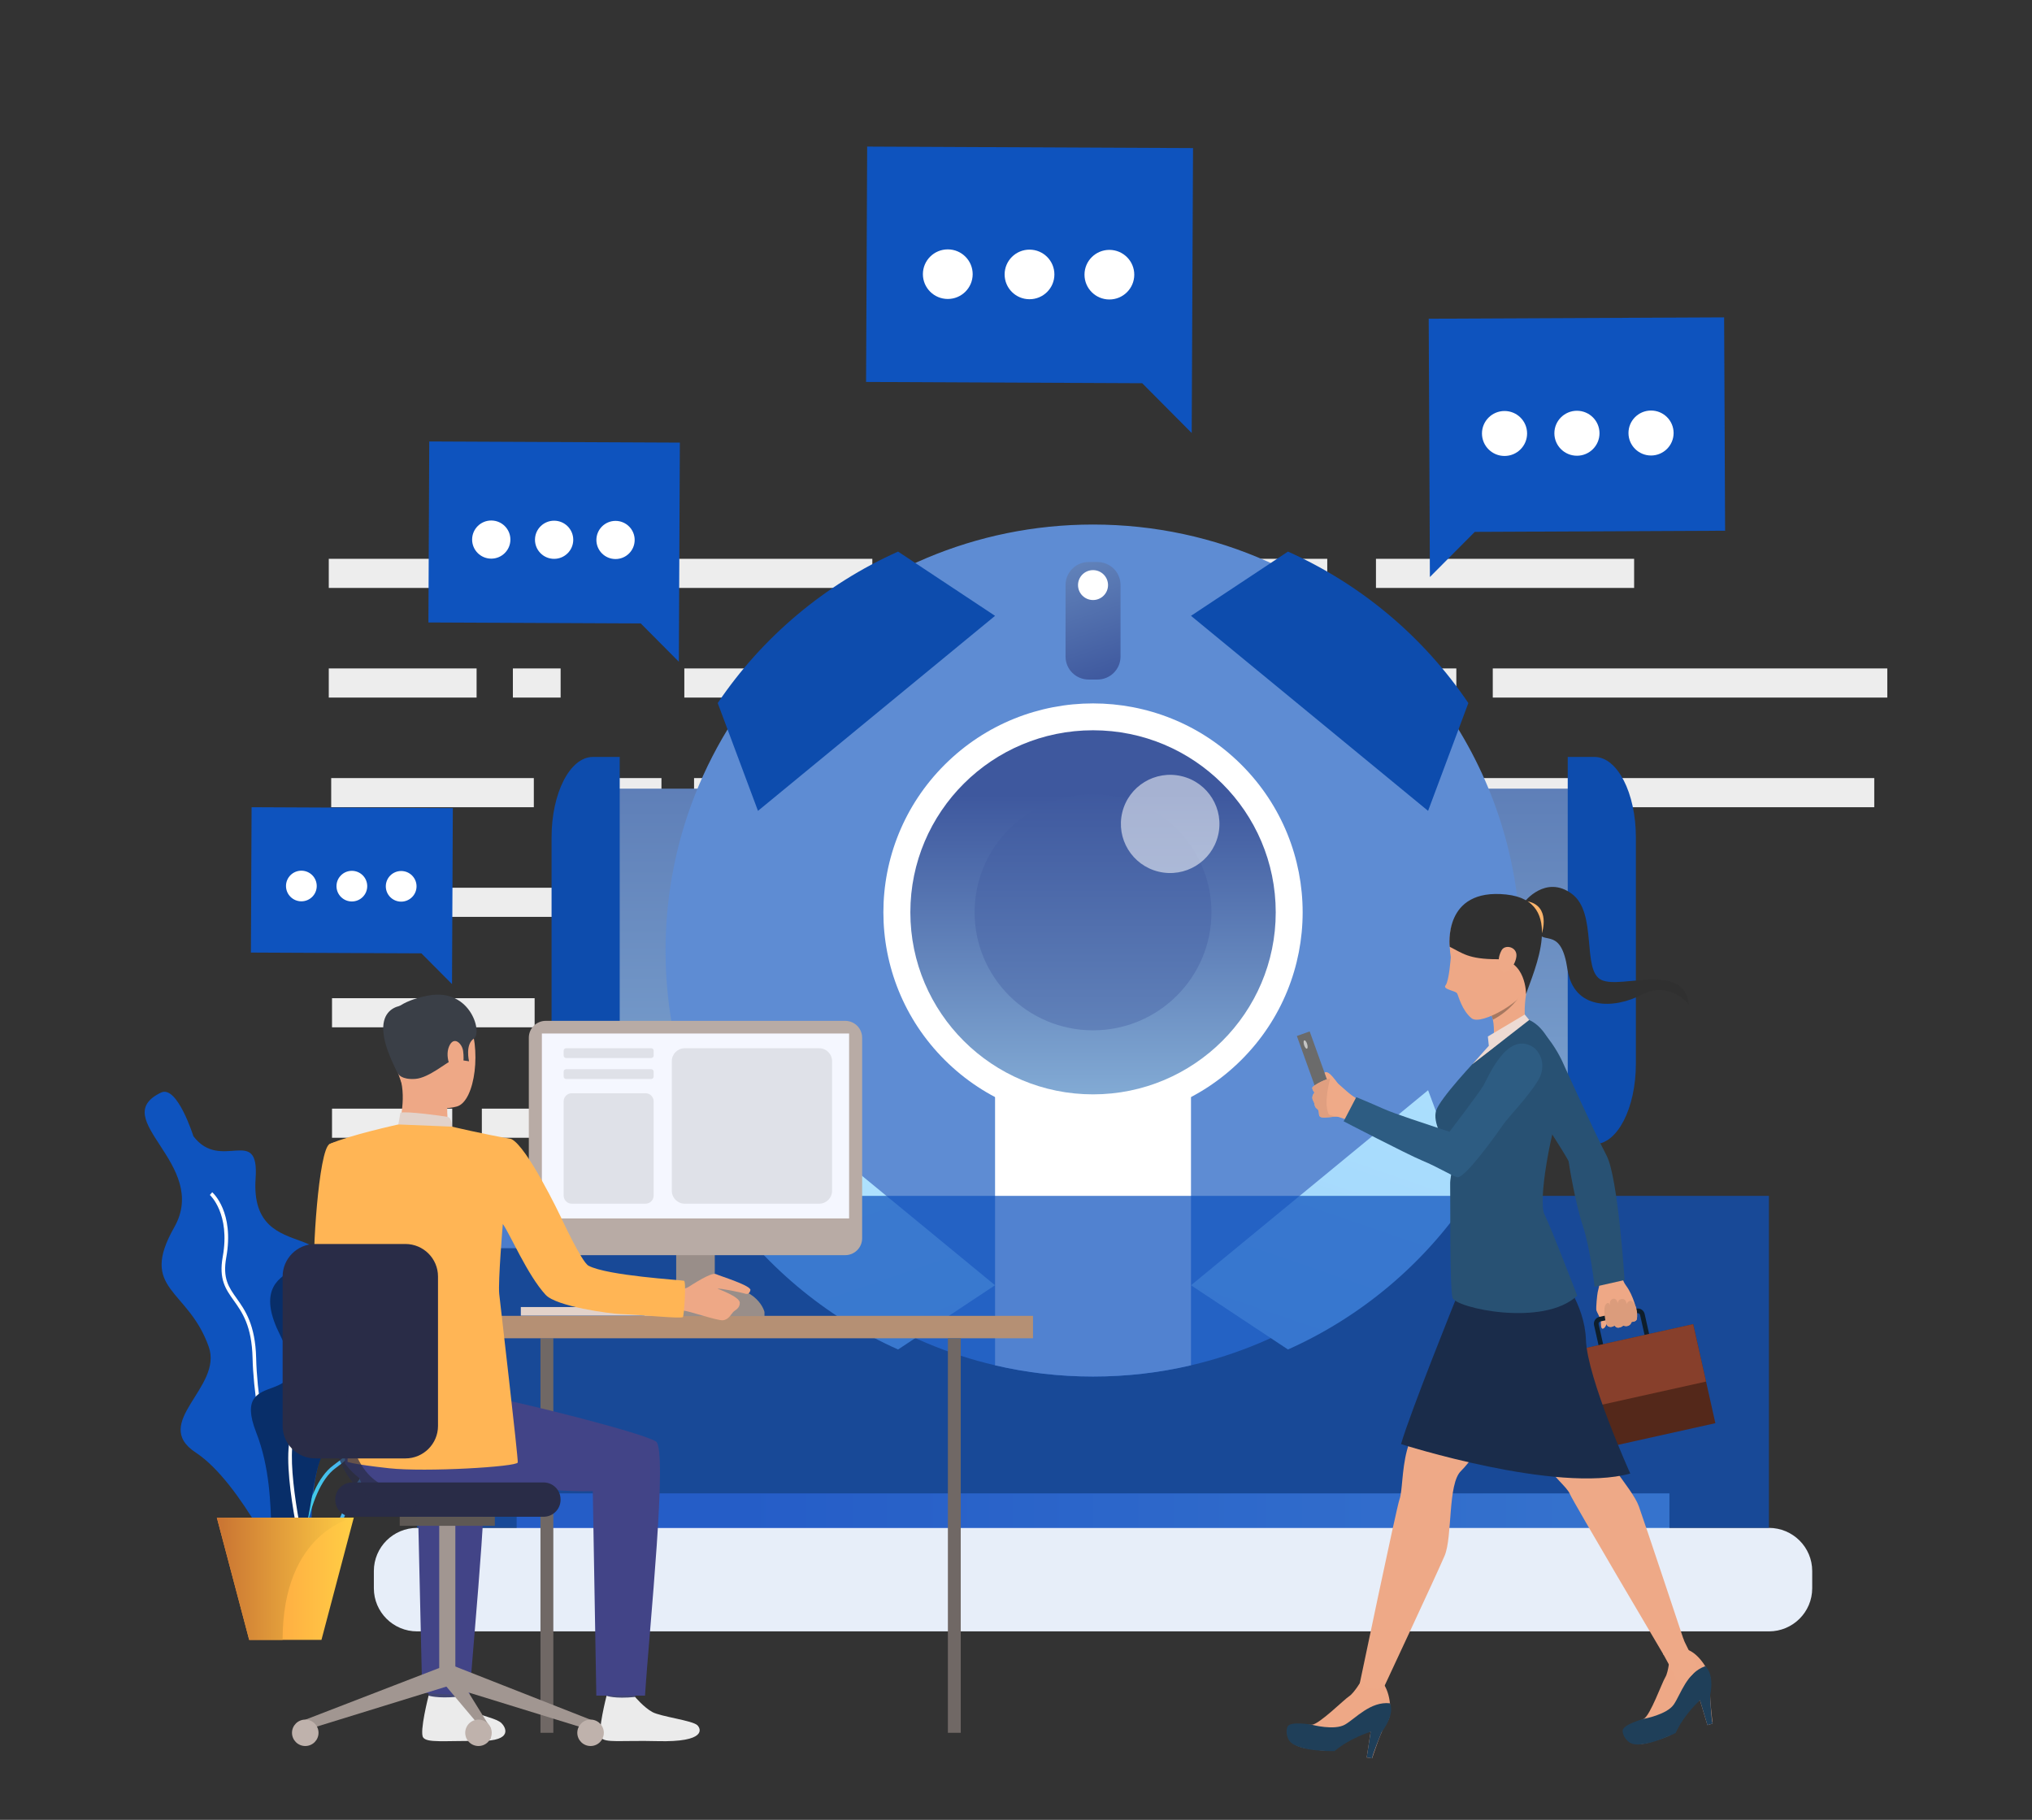 <svg width="134" height="120" viewBox="0 0 134 120" fill="none" xmlns="http://www.w3.org/2000/svg">
<rect x="0" y="0" width="134" height="120" fill="#333333" stroke="none"/>
<g clip-path="url(#clip0_4079_1127)">
<path d="M40.503 36.848H21.681V38.768H40.503V36.848Z" fill="#EDEDED"/>
<path d="M59.36 51.307H45.77V53.228H59.36V51.307Z" fill="#EDEDED"/>
<path d="M70.496 51.307H61.477V53.228H70.496V51.307Z" fill="#EDEDED"/>
<path d="M94.049 51.307H72.276V53.228H94.049V51.307Z" fill="#EDEDED"/>
<path d="M35.885 80.387H21.895V82.307H35.885V80.387Z" fill="#EDEDED"/>
<path d="M57.526 36.848H44.165V38.768H57.526V36.848Z" fill="#EDEDED"/>
<path d="M57.526 58.537H44.165V60.458H57.526V58.537Z" fill="#EDEDED"/>
<path d="M43.193 65.767H37.484V67.687H43.193V65.767Z" fill="#EDEDED"/>
<path d="M44.598 73.104H31.775V75.024H44.598V73.104Z" fill="#EDEDED"/>
<path d="M64.239 73.104H46.537V75.024H64.239V73.104Z" fill="#EDEDED"/>
<path d="M35.256 65.821H21.895V67.741H35.256V65.821Z" fill="#EDEDED"/>
<path d="M29.823 73.104H21.895V75.024H29.823V73.104Z" fill="#EDEDED"/>
<path d="M53.364 65.821H45.885V67.741H53.364V65.821Z" fill="#EDEDED"/>
<path d="M35.203 51.307H21.841V53.228H35.203V51.307Z" fill="#EDEDED"/>
<path d="M40.889 58.537H21.841V60.458H40.889V58.537Z" fill="#EDEDED"/>
<path d="M78.147 36.848H61.124V38.768H78.147V36.848Z" fill="#EDEDED"/>
<path d="M123.598 51.307H106.574V53.228H123.598V51.307Z" fill="#EDEDED"/>
<path d="M101.433 58.537H84.41V60.458H101.433V58.537Z" fill="#EDEDED"/>
<path d="M107.762 36.848H90.738V38.768H107.762V36.848Z" fill="#EDEDED"/>
<path d="M81.295 58.537H71.314V60.458H81.295V58.537Z" fill="#EDEDED"/>
<path d="M87.526 36.848H81.295V38.768H87.526V36.848Z" fill="#EDEDED"/>
<path d="M67.355 58.537H61.124V60.458H67.355V58.537Z" fill="#EDEDED"/>
<path d="M31.429 44.077H21.681V45.998H31.429V44.077Z" fill="#EDEDED"/>
<path d="M55.388 80.44H47.691V82.36H55.388V80.44Z" fill="#EDEDED"/>
<path d="M36.97 44.077H33.822V45.998H36.97V44.077Z" fill="#EDEDED"/>
<path d="M124.458 44.077H98.441V45.998H124.458V44.077Z" fill="#EDEDED"/>
<path d="M96.038 44.077H87.526V45.998H96.038V44.077Z" fill="#EDEDED"/>
<path d="M104.55 51.307H96.038V53.228H104.55V51.307Z" fill="#EDEDED"/>
<path d="M85.273 44.077H67.162V45.998H85.273V44.077Z" fill="#EDEDED"/>
<path d="M64.593 44.077H58.361V45.998H64.593V44.077Z" fill="#EDEDED"/>
<path d="M43.619 51.307H37.388V53.228H43.619V51.307Z" fill="#EDEDED"/>
<path d="M44.861 80.44H38.629V82.36H44.861V80.44Z" fill="#EDEDED"/>
<path d="M55.985 44.077H45.128V45.998H55.985V44.077Z" fill="#EDEDED"/>
<path d="M106.059 52.004H82.732V73.351H106.059V52.004Z" fill="url(#paint0_linear_4079_1127)"/>
<path d="M107.878 55.215V70.141C107.878 73.071 106.658 75.443 105.153 75.443H103.384V49.913H105.153C106.658 49.913 107.878 52.287 107.878 55.215Z" fill="#0D4CAD"/>
<path d="M38.191 52.004H61.518V73.351H38.191V52.004Z" fill="url(#paint1_linear_4079_1127)"/>
<path d="M36.373 70.141V55.215C36.373 52.284 37.593 49.913 39.097 49.913H40.867V75.443H39.097C37.593 75.443 36.373 73.069 36.373 70.141Z" fill="#0D4CAD"/>
<path d="M100.271 62.679C100.271 75.977 90.998 87.118 78.541 90.027C76.466 90.513 74.304 90.769 72.079 90.769C69.856 90.769 67.694 90.513 65.619 90.027C53.162 87.118 43.889 75.977 43.889 62.679C43.889 47.164 56.511 34.588 72.079 34.588C76.18 34.588 80.078 35.459 83.593 37.03C88.436 39.191 92.556 42.675 95.488 47.018C98.509 51.493 100.271 56.882 100.271 62.679Z" fill="#5E8CD3"/>
<path d="M78.54 65.2V90.028C76.466 90.513 74.302 90.769 72.08 90.769C69.857 90.769 67.694 90.513 65.619 90.028V65.2H78.54Z" fill="white"/>
<path d="M81.854 69.898C87.253 64.519 87.253 55.797 81.854 50.417C76.456 45.038 67.703 45.038 62.304 50.418C56.905 55.797 56.905 64.519 62.304 69.898C67.702 75.278 76.456 75.278 81.854 69.898Z" fill="white"/>
<path d="M72.08 72.162C78.734 72.162 84.128 66.787 84.128 60.158C84.128 53.528 78.734 48.154 72.08 48.154C65.427 48.154 60.033 53.528 60.033 60.158C60.033 66.787 65.427 72.162 72.08 72.162Z" fill="url(#paint2_linear_4079_1127)"/>
<path d="M72.08 67.939C76.393 67.939 79.889 64.455 79.889 60.158C79.889 55.86 76.393 52.376 72.08 52.376C67.767 52.376 64.27 55.86 64.27 60.158C64.27 64.455 67.767 67.939 72.08 67.939Z" fill="url(#paint3_linear_4079_1127)"/>
<path d="M72.374 44.808H71.787C70.948 44.808 70.268 44.131 70.268 43.295V38.574C70.268 37.738 70.948 37.06 71.787 37.06H72.374C73.213 37.06 73.893 37.738 73.893 38.574V43.295C73.893 44.131 73.213 44.808 72.374 44.808Z" fill="url(#paint4_linear_4079_1127)"/>
<path opacity="0.54" d="M80.325 55.091C80.747 53.353 79.675 51.603 77.931 51.183C76.187 50.762 74.43 51.83 74.008 53.568C73.586 55.306 74.658 57.056 76.402 57.477C78.147 57.897 79.903 56.829 80.325 55.091Z" fill="white"/>
<path d="M110.09 98.474H34.071V101.318H110.09V98.474Z" fill="url(#paint5_linear_4079_1127)"/>
<path d="M116.652 107.573H27.508C25.932 107.573 24.654 106.3 24.654 104.73V103.592C24.654 102.022 25.932 100.749 27.508 100.749H116.652C118.228 100.749 119.506 102.022 119.506 103.592V104.73C119.506 106.3 118.228 107.573 116.652 107.573Z" fill="#E7EEF9"/>
<path d="M73.069 38.58C73.069 39.125 72.626 39.566 72.08 39.566C71.533 39.566 71.09 39.125 71.09 38.58C71.09 38.035 71.533 37.594 72.08 37.594C72.626 37.594 73.069 38.035 73.069 38.58Z" fill="white"/>
<path d="M96.83 46.36L94.175 53.468L78.54 40.607L84.935 36.372C89.777 38.533 93.897 42.017 96.83 46.36Z" fill="#0D4CAD"/>
<path d="M47.33 46.36L49.985 53.468L65.619 40.608L59.224 36.372C54.382 38.533 50.262 42.017 47.33 46.36Z" fill="#0D4CAD"/>
<path d="M47.33 78.996L49.985 71.889L65.619 84.749L59.224 88.985C54.382 86.824 50.262 83.34 47.33 78.996Z" fill="url(#paint6_linear_4079_1127)"/>
<path d="M96.83 78.996L94.175 71.889L78.54 84.75L84.935 88.985C89.777 86.824 93.897 83.34 96.83 78.996Z" fill="url(#paint7_linear_4079_1127)"/>
<path opacity="0.72" d="M116.652 78.856H27.508V100.749H116.652V78.856Z" fill="#0E53BE"/>
<path d="M113.697 20.927L94.216 21.016L94.281 35.086L94.294 38.049L97.255 35.072L113.762 34.996L113.697 20.927Z" fill="#0E53BE"/>
<path d="M105.479 28.564C105.481 29.383 104.817 30.049 103.996 30.051C103.174 30.054 102.505 29.392 102.503 28.573C102.5 27.755 103.164 27.089 103.986 27.086C104.808 27.084 105.476 27.745 105.479 28.564Z" fill="white"/>
<path d="M110.366 28.549C110.368 29.367 109.704 30.033 108.882 30.036C108.061 30.038 107.392 29.377 107.39 28.558C107.387 27.739 108.051 27.073 108.873 27.071C109.695 27.068 110.363 27.73 110.366 28.549Z" fill="white"/>
<path d="M100.704 28.579C100.707 29.398 100.043 30.064 99.221 30.066C98.399 30.069 97.731 29.407 97.728 28.588C97.726 27.77 98.39 27.104 99.212 27.101C100.034 27.099 100.702 27.76 100.704 28.579Z" fill="white"/>
<path d="M57.185 9.666L78.674 9.765L78.602 25.284L78.587 28.553L75.322 25.269L57.113 25.186L57.185 9.666Z" fill="#0E53BE"/>
<path d="M66.25 18.091C66.247 18.994 66.98 19.729 67.886 19.731C68.793 19.734 69.53 19.004 69.532 18.101C69.535 17.198 68.803 16.463 67.896 16.461C66.99 16.458 66.253 17.188 66.25 18.091Z" fill="white"/>
<path d="M60.86 18.074C60.858 18.977 61.59 19.711 62.496 19.714C63.403 19.717 64.14 18.987 64.143 18.084C64.146 17.181 63.413 16.446 62.507 16.444C61.6 16.441 60.863 17.171 60.86 18.074Z" fill="white"/>
<path d="M71.517 18.107C71.514 19.01 72.246 19.745 73.153 19.748C74.059 19.75 74.796 19.021 74.799 18.117C74.802 17.214 74.069 16.48 73.163 16.477C72.257 16.474 71.519 17.204 71.517 18.107Z" fill="white"/>
<path d="M28.307 29.11L44.833 29.185L44.778 41.121L44.766 43.635L42.255 41.109L28.252 41.045L28.307 29.11Z" fill="#0E53BE"/>
<path d="M35.279 35.588C35.277 36.283 35.84 36.848 36.537 36.85C37.234 36.852 37.801 36.291 37.803 35.596C37.805 34.902 37.242 34.337 36.545 34.335C35.848 34.333 35.281 34.894 35.279 35.588Z" fill="white"/>
<path d="M31.134 35.575C31.132 36.27 31.695 36.835 32.392 36.837C33.089 36.839 33.656 36.278 33.658 35.583C33.66 34.889 33.097 34.324 32.4 34.322C31.703 34.319 31.136 34.881 31.134 35.575Z" fill="white"/>
<path d="M39.329 35.601C39.327 36.296 39.89 36.861 40.587 36.863C41.284 36.865 41.851 36.304 41.853 35.609C41.856 34.914 41.292 34.35 40.595 34.347C39.898 34.345 39.331 34.907 39.329 35.601Z" fill="white"/>
<path d="M16.591 53.227L29.862 53.288L29.817 62.873L29.808 64.892L27.791 62.864L16.546 62.812L16.591 53.227Z" fill="#0E53BE"/>
<path d="M23.929 59.138C24.32 58.738 24.311 58.099 23.911 57.709C23.51 57.32 22.868 57.328 22.477 57.728C22.087 58.127 22.095 58.767 22.496 59.156C22.897 59.545 23.538 59.537 23.929 59.138Z" fill="white"/>
<path d="M18.86 58.42C18.859 58.977 19.311 59.431 19.871 59.433C20.43 59.435 20.886 58.984 20.887 58.426C20.889 57.868 20.437 57.415 19.877 57.413C19.317 57.411 18.862 57.862 18.86 58.42Z" fill="white"/>
<path d="M25.442 58.441C25.44 58.998 25.892 59.452 26.452 59.454C27.012 59.455 27.467 59.005 27.469 58.447C27.471 57.889 27.018 57.436 26.459 57.434C25.899 57.432 25.444 57.883 25.442 58.441Z" fill="white"/>
<path d="M10.623 72.043C11.691 71.535 12.753 74.921 12.753 74.921C14.568 77.31 17.104 74.132 16.856 77.704C16.422 83.953 24.075 79.669 20.544 86.193C17.014 92.718 23.662 89.882 21.468 95.144C19.274 100.405 22.117 106.679 18.816 104.101C18.816 104.101 15.909 97.749 12.911 95.784C9.913 93.818 14.707 91.487 13.769 88.817C12.407 84.941 9.124 85.093 11.491 80.927C13.858 76.76 6.994 73.773 10.623 72.043Z" fill="#0E53BE"/>
<path d="M19.861 101.71C18.43 100.708 16.756 93.719 16.656 89.557C16.605 87.425 15.972 86.536 15.414 85.753C14.88 85.004 14.42 84.356 14.688 82.871C15.201 80.032 13.852 78.806 13.839 78.794L13.995 78.617C14.055 78.67 15.459 79.933 14.921 82.913C14.67 84.301 15.084 84.881 15.607 85.616C16.156 86.387 16.839 87.347 16.892 89.551C16.999 94.018 18.712 100.617 19.997 101.518L19.861 101.71Z" fill="white"/>
<path d="M20.397 102.228C20.212 102.228 20.012 102.207 19.792 102.163C19.24 102.052 18.879 101.762 18.717 101.301C18.331 100.202 19.225 98.416 19.95 97.555C19.962 97.541 21.177 96.062 21.047 94.013C21.026 93.669 20.99 93.351 20.958 93.07C20.867 92.26 20.801 91.673 21.151 91.282C21.459 90.937 22.053 90.788 23.139 90.782C25.044 90.774 25.797 89.988 26.402 89.357C26.659 89.088 26.902 88.835 27.197 88.675C28.146 88.159 29.151 88.083 29.587 88.494C29.794 88.69 29.969 89.073 29.626 89.788C29.312 90.441 28.906 90.854 28.579 91.186C28.14 91.633 27.849 91.928 28 92.517C28.036 92.655 28.077 92.794 28.118 92.934C28.412 93.935 28.744 95.069 27.026 95.839C26.661 96.002 26.329 96.132 26.035 96.247C24.836 96.716 24.112 96.999 23.294 98.719C23.136 99.051 22.996 99.367 22.861 99.672C22.217 101.127 21.729 102.228 20.397 102.228ZM27.31 88.882C27.048 89.025 26.828 89.254 26.573 89.519C25.937 90.183 25.146 91.009 23.141 91.019C22.142 91.023 21.583 91.153 21.328 91.439C21.048 91.752 21.109 92.294 21.194 93.044C21.225 93.328 21.261 93.648 21.284 93.998C21.419 96.144 20.185 97.644 20.132 97.707C19.414 98.559 18.601 100.255 18.94 101.223C19.073 101.6 19.375 101.838 19.839 101.932C21.457 102.258 21.904 101.249 22.645 99.577C22.78 99.27 22.921 98.953 23.08 98.618C23.938 96.814 24.738 96.501 25.949 96.027C26.24 95.913 26.569 95.785 26.929 95.624C28.459 94.938 28.183 93.997 27.891 93.001C27.849 92.858 27.807 92.716 27.771 92.575C27.587 91.858 27.95 91.489 28.41 91.021C28.741 90.685 29.116 90.303 29.413 89.686C29.568 89.362 29.696 88.922 29.424 88.666C29.067 88.328 28.158 88.421 27.31 88.882Z" fill="url(#paint8_linear_4079_1127)"/>
<path d="M19.817 103.59L19.581 103.577C19.593 103.356 19.891 98.141 21.992 96.615C24.298 94.94 25.025 93.14 25.371 91.933C25.779 90.509 27.855 90.129 27.944 90.113L27.985 90.346C27.965 90.349 25.966 90.716 25.599 91.997C25.243 93.239 24.496 95.088 22.132 96.805C20.12 98.266 19.82 103.537 19.817 103.59Z" fill="url(#paint9_linear_4079_1127)"/>
<path d="M24.622 77.306C23.129 76.796 23.439 79.665 22.808 81.787C22.177 83.91 15.787 82.713 18.469 88.028C21.151 93.343 15.076 89.805 16.891 94.444C18.705 99.082 17.049 104.042 19.021 102.78C20.993 101.518 20.129 95.678 22.18 94.984C24.232 94.29 24.566 93.48 22.535 91.594C20.504 89.707 27.857 87.834 26.043 84.025C24.228 80.215 26.348 77.896 24.622 77.306Z" fill="#082E69"/>
<path d="M19.936 102.558C19.748 101.764 18.144 94.777 19.641 93.932C20.96 93.188 20.928 90.292 20.722 87.558C20.54 85.138 23.659 84.007 23.792 83.96L23.871 84.182C23.84 84.193 20.789 85.3 20.958 87.54C21.169 90.348 21.192 93.328 19.758 94.137C18.621 94.778 19.667 100.394 20.166 102.504L19.936 102.558Z" fill="white"/>
<path d="M23.331 100.07L21.199 108.132H16.433L14.3 100.07H23.331Z" fill="url(#paint10_linear_4079_1127)"/>
<path d="M23.331 100.07C23.331 100.07 18.637 100.948 18.637 108.132H16.433L14.3 100.07H23.331Z" fill="url(#paint11_linear_4079_1127)"/>
<path d="M44.016 86.186H34.345V86.757H44.016V86.186Z" fill="#E2D2CA"/>
<path d="M35.641 114.261H36.489V88.246H35.641V114.261Z" fill="#706865"/>
<path d="M49.225 86.023H42.503V86.84H49.225V86.023Z" fill="#CCBDB7"/>
<path d="M47.136 79.053H44.591V86.757H47.136V79.053Z" fill="#998E89"/>
<path d="M68.121 86.767H30.876V88.246H68.121V86.767Z" fill="#B59074"/>
<path d="M23.728 77.814C23.728 77.814 23.32 83.507 24.436 84.188C25.136 84.614 27.924 86.054 27.841 86.324C27.758 86.594 26.267 88.725 26.267 88.725C26.267 88.725 20.912 85.212 20.739 84.104C20.57 83.022 21.003 75.77 21.739 75.436C22.29 75.185 22.581 75.392 23.276 75.906C24.251 76.628 23.728 77.814 23.728 77.814Z" fill="#FFB555"/>
<path d="M30.317 110.709C30.317 110.709 30.15 111.861 30.129 112.034C30.108 112.207 28.277 111.932 28.277 111.932L28.128 110.561C28.128 110.561 30.088 110.546 30.317 110.709Z" fill="#424773"/>
<path d="M30.149 111.887C30.149 111.887 30.729 112.581 31.291 112.884C31.852 113.186 32.734 113.306 33.066 113.619C33.305 113.845 33.938 114.818 31.607 114.799C29.276 114.779 28.152 114.936 27.902 114.563C27.652 114.19 28.264 111.809 28.264 111.809C28.264 111.809 28.816 112.007 30.149 111.887Z" fill="#EBEBEB"/>
<path d="M42.052 110.72C42.052 110.72 41.885 111.872 41.864 112.045C41.844 112.218 40.012 111.943 40.012 111.943L39.864 110.572C39.864 110.572 41.823 110.557 42.052 110.72Z" fill="#424773"/>
<path d="M41.884 111.898C41.884 111.898 42.465 112.592 43.026 112.895C43.587 113.197 45.653 113.446 45.985 113.759C46.224 113.985 46.623 114.895 43.343 114.81C41.012 114.749 39.887 114.947 39.638 114.574C39.388 114.201 39.999 111.82 39.999 111.82C39.999 111.82 40.519 112.032 41.884 111.898Z" fill="#EBEBEB"/>
<path d="M24.409 90.814C24.409 90.814 31.068 91.937 32.572 92.172C34.076 92.407 42.231 94.43 43.251 95.046C44.063 95.536 42.825 107.315 42.536 111.809H39.324L39.091 98.329C35.237 98.425 32.486 97.43 29.679 97.855C26.872 98.28 24.532 98.883 22.748 96.499C22.748 96.499 22.682 91.335 24.409 90.814Z" fill="#424487"/>
<path d="M30.972 111.82L27.842 111.627L27.537 98.328C25.878 98.37 25.309 98.265 23.966 98.103L21.439 92.249C23.653 92.69 30.75 94.474 31.697 95.045C32.508 95.536 31.262 107.326 30.972 111.82Z" fill="#424487"/>
<path d="M27.474 65.942C27.474 65.942 29.915 65.269 30.847 67.158C31.778 69.046 31.356 72.626 30.125 72.963C28.895 73.299 27.126 72.912 26.615 71.736C26.104 70.561 25.697 68.891 25.819 67.81C25.942 66.728 26.826 66.2 27.474 65.942Z" fill="#EEA886"/>
<path d="M29.487 72.586C29.487 72.586 29.461 74.022 29.619 74.328C29.778 74.634 26.22 74.557 26.22 74.557C26.22 74.557 26.781 72.833 26.463 71.364C26.148 69.909 29.487 72.586 29.487 72.586Z" fill="#EEA886"/>
<path d="M26.271 70.82C26.271 70.82 26.462 71.205 27.383 71.143C28.303 71.081 29.518 69.974 29.909 69.875C30.3 69.776 30.323 69.554 30.323 69.554L30.53 69.921L30.931 69.981C30.931 69.981 30.659 68.872 31.252 68.481C31.845 68.09 30.985 64.944 27.982 65.703C27.982 65.703 25.69 66.121 25.659 67.396C25.628 68.671 25.826 70.144 26.271 70.82Z" fill="#3A3F47"/>
<path d="M29.807 74.291C29.807 74.291 29.797 73.706 29.531 73.65C29.265 73.594 26.734 73.247 26.407 73.375L26.267 74.147C26.267 74.147 26.896 74.533 29.807 74.291Z" fill="#E2D2CA"/>
<path d="M30.539 69.293C30.471 68.813 29.924 68.263 29.611 69.009C29.297 69.756 29.822 70.844 30.174 70.785C30.525 70.727 30.632 69.943 30.539 69.293Z" fill="#EEA886"/>
<path d="M40.407 81.202C40.406 81.202 40.405 81.201 40.403 81.202C40.421 81.21 40.424 81.211 40.407 81.202Z" fill="#323657"/>
<path d="M26.762 66.284C26.762 66.284 23.786 66.145 26.243 70.774L26.762 66.284Z" fill="#3A3F47"/>
<path d="M20.13 113.398L20.352 114.018L29.707 111.13L29.259 109.873L20.13 113.398Z" fill="#A19691"/>
<path d="M30.028 100.553H28.965V110.688H30.028V100.553Z" fill="#A19691"/>
<path d="M32.632 100.014H26.36V100.612H32.632V100.014Z" fill="#5E5854"/>
<path d="M38.945 113.398L38.724 114.018L29.368 111.13L29.779 109.794L38.945 113.398Z" fill="#A19691"/>
<path d="M32.353 113.952V114.674L29.368 111.13L29.779 109.794L32.353 113.952Z" fill="#A19691"/>
<path d="M39.819 114.261C39.819 114.742 39.428 115.132 38.945 115.132C38.462 115.132 38.07 114.742 38.07 114.261C38.07 113.78 38.462 113.39 38.945 113.39C39.428 113.39 39.819 113.78 39.819 114.261Z" fill="#BFB2AC"/>
<path d="M32.427 114.261C32.427 114.742 32.036 115.132 31.553 115.132C31.07 115.132 30.679 114.742 30.679 114.261C30.679 113.78 31.07 113.39 31.553 113.39C32.036 113.39 32.427 113.78 32.427 114.261Z" fill="#BFB2AC"/>
<path d="M21.005 114.261C21.005 114.742 20.614 115.132 20.131 115.132C19.648 115.132 19.256 114.742 19.256 114.261C19.256 113.78 19.648 113.39 20.131 113.39C20.613 113.39 21.005 113.78 21.005 114.261Z" fill="#BFB2AC"/>
<path d="M35.846 100.015H23.229C22.61 100.015 22.108 99.514 22.108 98.898V98.869C22.108 98.252 22.61 97.752 23.229 97.752H35.846C36.465 97.752 36.966 98.252 36.966 98.869V98.898C36.966 99.514 36.465 100.015 35.846 100.015Z" fill="#292C47"/>
<path d="M63.356 88.246H62.509V114.261H63.356V88.246Z" fill="#706865"/>
<path d="M55.736 82.765H35.992C35.374 82.765 34.873 82.266 34.873 81.651V68.428C34.873 67.812 35.374 67.314 35.992 67.314H55.736C56.354 67.314 56.854 67.812 56.854 68.428V81.651C56.854 82.266 56.354 82.765 55.736 82.765Z" fill="#B8ABA5"/>
<path d="M55.994 68.149H35.734V80.343H55.994V68.149Z" fill="#F5F7FF"/>
<path d="M50.414 86.787V86.512C50.414 86.512 50.026 84.802 47.282 84.802C44.538 84.802 44.594 86.787 44.594 86.787H50.414Z" fill="#998E89"/>
<path d="M44.56 85.056C44.56 85.056 45.157 85.01 45.375 84.879C45.593 84.747 46.9 83.872 47.207 84.012C47.514 84.152 49.556 84.775 49.486 85.073C49.414 85.371 49.226 85.342 49.081 85.289C48.937 85.237 47.454 84.926 47.323 84.979C47.323 84.979 48.78 85.508 48.786 85.895C48.792 86.281 48.481 86.375 48.343 86.521C48.205 86.667 48.039 87.03 47.664 87.058C47.288 87.086 45.456 86.451 45.079 86.422C44.702 86.393 44.004 86.445 43.957 86.384C43.909 86.323 44.56 85.056 44.56 85.056Z" fill="#EEA886"/>
<path d="M33.708 75.102C31.807 74.769 29.807 74.291 29.807 74.291L26.267 74.147C26.267 74.147 23.018 74.86 21.739 75.436C21.617 75.49 21.617 78.324 21.284 79.067L22.344 81.297C22.344 81.297 22.957 85.714 23.084 87.678C23.143 88.58 22.919 96.394 22.919 96.394C22.919 96.394 23.237 96.55 25.653 96.816C28.069 97.081 34.105 96.72 34.143 96.435C34.181 96.151 32.974 85.848 32.921 85.315C32.839 84.496 33.158 80.712 33.158 80.712C33.613 81.321 34.774 84.073 35.983 85.382C36.695 86.152 40.218 86.624 40.882 86.646C42.327 86.694 44.965 86.981 45.041 86.841C45.103 86.757 45.271 84.508 45.106 84.454C44.961 84.405 40.065 84.125 38.81 83.461C38.351 83.219 36.979 80.238 36.979 80.238C36.979 80.238 34.757 75.571 33.708 75.102Z" fill="#FFB555"/>
<path d="M26.732 96.168H20.79C19.601 96.168 18.638 95.208 18.638 94.024V84.172C18.638 82.988 19.601 82.028 20.79 82.028H26.732C27.921 82.028 28.884 82.988 28.884 84.172V94.024C28.884 95.208 27.921 96.168 26.732 96.168Z" fill="#292C47"/>
<g opacity="0.72">
<path d="M27.069 99.451C25.558 99.451 24.333 98.946 23.427 97.949C21.378 95.696 21.746 91.734 21.763 91.567C21.794 91.255 22.074 91.026 22.386 91.058C22.7 91.089 22.928 91.367 22.898 91.679C22.893 91.724 22.567 95.314 24.274 97.189C24.964 97.947 25.878 98.315 27.068 98.315C27.383 98.315 27.639 98.57 27.639 98.883C27.639 99.197 27.383 99.451 27.069 99.451Z" fill="#292C47"/>
</g>
<path d="M42.945 69.765H37.331C37.242 69.765 37.17 69.693 37.17 69.605V69.28C37.17 69.192 37.242 69.12 37.331 69.12H42.945C43.033 69.12 43.105 69.192 43.105 69.28V69.605C43.105 69.693 43.033 69.765 42.945 69.765Z" fill="#DFE1E8"/>
<path d="M42.945 71.147H37.331C37.242 71.147 37.17 71.075 37.17 70.987V70.662C37.17 70.574 37.242 70.502 37.331 70.502H42.945C43.033 70.502 43.105 70.574 43.105 70.662V70.987C43.105 71.075 43.033 71.147 42.945 71.147Z" fill="#DFE1E8"/>
<path d="M42.566 79.372H37.709C37.412 79.372 37.17 79.132 37.17 78.835V72.624C37.17 72.327 37.412 72.087 37.709 72.087H42.566C42.864 72.087 43.105 72.327 43.105 72.624V78.835C43.105 79.132 42.864 79.372 42.566 79.372Z" fill="#DFE1E8"/>
<path d="M54.018 79.372H45.156C44.685 79.372 44.303 78.992 44.303 78.522V69.97C44.303 69.501 44.685 69.12 45.156 69.12H54.018C54.489 69.12 54.871 69.501 54.871 69.97V78.522C54.871 78.992 54.489 79.372 54.018 79.372Z" fill="#DFE1E8"/>
<path d="M105.582 83.849C105.582 83.849 105.457 84.208 105.485 84.469C105.506 84.676 105.4 85.019 105.36 85.204C105.321 85.389 105.24 86.202 105.271 86.401C105.283 86.482 105.561 86.947 105.568 87.115C105.576 87.283 105.549 87.627 105.696 87.613C105.843 87.6 105.953 87.297 105.953 87.297C105.953 87.297 105.969 87.45 106.102 87.477C106.359 87.531 106.464 87.403 106.464 87.403C106.464 87.403 106.584 87.546 106.697 87.542C106.947 87.532 107.045 87.405 107.045 87.405C107.045 87.405 107.17 87.472 107.335 87.428C107.547 87.372 107.599 87.164 107.599 87.164C107.599 87.164 107.879 87.154 107.931 87.007C107.984 86.86 107.943 86.727 107.952 86.603C107.961 86.48 107.728 85.44 107.229 84.771C106.73 84.103 107.021 83.262 107.021 83.262L105.582 83.849Z" fill="#EEA886"/>
<path d="M105.464 88.915L105.12 87.383C105.065 87.136 105.222 86.89 105.469 86.835L107.907 86.293C108.155 86.238 108.401 86.394 108.456 86.641L108.799 88.173C108.855 88.419 108.698 88.665 108.451 88.72L106.013 89.262C105.765 89.317 105.519 89.161 105.464 88.915ZM105.537 87.136C105.455 87.154 105.404 87.234 105.422 87.316L105.765 88.847C105.783 88.929 105.864 88.98 105.945 88.962L108.383 88.42C108.465 88.402 108.516 88.321 108.498 88.24L108.155 86.708C108.137 86.627 108.056 86.575 107.974 86.594L105.537 87.136Z" fill="#0E1E2B"/>
<path d="M103.973 95.879L113.12 93.845L111.658 87.315L102.511 89.349L103.973 95.879Z" fill="#54281A"/>
<path d="M103.358 93.133L112.505 91.099L111.657 87.314L102.511 89.348L103.358 93.133Z" fill="#873F2B"/>
<path d="M87.501 71.254C87.501 71.254 87.273 70.835 87.322 70.757C87.372 70.679 87.532 70.597 87.884 71.005C88.237 71.414 88.286 71.57 88.465 71.729C88.644 71.887 87.501 71.254 87.501 71.254Z" fill="#EFAA88"/>
<path d="M87.373 73.469L88.219 73.167L86.367 68.011L85.522 68.313L87.373 73.469Z" fill="#6B6B6B"/>
<path d="M86.686 72.045C86.686 72.045 86.437 72.309 86.594 72.569C86.752 72.829 86.634 72.959 86.856 73.116C87.079 73.273 86.87 73.586 87.119 73.665C87.338 73.734 87.926 73.61 88.214 73.642C88.232 73.644 88.248 73.647 88.264 73.65C88.282 73.654 88.298 73.659 88.312 73.665C88.534 73.756 89.387 74.004 89.596 73.991C89.806 73.978 90.186 72.8 90.186 72.8C90.186 72.8 89.675 72.606 89.164 72.241C88.701 71.91 88.089 71.226 87.724 71.147C87.685 71.139 87.649 71.137 87.617 71.143C87.276 71.209 86.568 71.601 86.542 71.718C86.516 71.836 86.686 72.045 86.686 72.045Z" fill="#EFAA88"/>
<path d="M86.686 72.045C86.686 72.045 86.437 72.308 86.594 72.569C86.751 72.829 86.634 72.959 86.856 73.116C87.079 73.273 86.87 73.586 87.119 73.665C87.338 73.734 87.926 73.61 88.214 73.642C88.068 73.618 87.655 73.544 87.621 73.473C87.265 72.723 87.7 71.2 87.7 71.2L87.724 71.147C87.685 71.139 87.649 71.137 87.617 71.143C87.276 71.209 86.568 71.601 86.542 71.718C86.516 71.836 86.686 72.045 86.686 72.045Z" fill="#E09F80"/>
<path d="M85.997 68.906C86.044 69.058 86.128 69.167 86.184 69.149C86.24 69.132 86.248 68.995 86.201 68.843C86.154 68.692 86.07 68.583 86.013 68.6C85.957 68.618 85.95 68.755 85.997 68.906Z" fill="#C4C4C4"/>
<path d="M89.839 110.717C89.839 110.717 89.318 111.625 88.97 111.85C88.623 112.074 87.001 113.7 86.51 113.729C86.019 113.758 85.054 113.699 84.989 113.897C84.924 114.095 84.774 115.077 86.134 115.283C87.493 115.489 87.855 115.509 88.23 115.22C88.604 114.93 90.029 114.141 90.386 114.195L90.127 115.889L90.484 115.943C90.484 115.943 91.144 113.895 91.478 113.529C91.812 113.164 91.751 111.631 91.147 110.915C90.544 110.2 89.839 110.717 89.839 110.717Z" fill="#EEA886"/>
<path d="M86.51 113.729C86.51 113.729 87.996 114.128 88.703 113.715C89.409 113.302 90.373 112.176 91.66 112.314C91.66 112.314 92.045 112.96 91.119 114.204C91.119 114.204 90.505 115.686 90.484 115.943L90.127 115.889L90.385 114.195C90.385 114.195 89.028 114.596 88.013 115.464C88.013 115.464 85.346 115.545 84.957 114.672C84.957 114.672 84.738 114.231 84.909 113.85C85.08 113.469 86.51 113.729 86.51 113.729Z" fill="#1F3F59"/>
<path d="M110.12 109.2C110.12 109.2 110.037 110.243 109.82 110.594C109.602 110.945 108.831 113.104 108.4 113.34C107.968 113.575 107.07 113.932 107.096 114.139C107.122 114.345 107.407 115.297 108.725 114.905C110.043 114.514 110.379 114.378 110.593 113.957C110.808 113.535 111.758 112.216 112.104 112.113L112.596 113.754L112.942 113.651C112.942 113.651 112.662 111.518 112.807 111.046C112.953 110.574 112.24 109.213 111.388 108.823C110.536 108.433 110.12 109.2 110.12 109.2Z" fill="#EEA886"/>
<path d="M108.4 113.34C108.4 113.34 109.915 113.068 110.377 112.395C110.839 111.721 111.228 110.292 112.451 109.87C112.451 109.87 113.075 110.29 112.772 111.809C112.772 111.809 112.851 113.41 112.942 113.652L112.596 113.754L112.104 112.113C112.104 112.113 111.048 113.053 110.503 114.27C110.503 114.27 108.125 115.477 107.4 114.853C107.4 114.853 107.012 114.548 107.004 114.13C106.996 113.713 108.4 113.34 108.4 113.34Z" fill="#1F3F59"/>
<path d="M95.272 88.335C95.272 88.335 93.121 94.344 92.779 95.648C92.438 96.952 92.488 98.32 92.29 98.866C92.092 99.413 89.672 110.99 89.672 110.99C89.672 110.99 90.501 111.647 91.289 111.197C91.289 111.197 94.698 103.911 95.264 102.587C95.795 101.343 95.459 97.828 96.35 96.991C97.242 96.154 102.745 88.726 102.598 85.657C102.452 82.587 95.272 88.335 95.272 88.335Z" fill="#EEA987"/>
<path d="M109.665 109.043C109.665 109.043 110.459 110.454 110.513 110.706C110.566 110.957 111.653 110.838 111.894 109.857C111.894 109.857 110.969 108.075 110.997 108.026C111.024 107.977 109.665 109.043 109.665 109.043Z" fill="#EEA987"/>
<path d="M98.589 88.761C98.589 88.761 101.107 95.006 101.741 96.198C102.374 97.389 103.31 97.995 103.535 98.531C103.76 99.067 109.709 109.121 109.709 109.121C109.709 109.121 110.754 108.985 111.029 108.122C111.029 108.122 108.56 100.693 108.078 99.337C107.626 98.062 105.166 95.632 105.255 94.415C105.344 93.197 103.698 84.993 101.508 82.829C99.318 80.665 98.589 88.761 98.589 88.761Z" fill="#EEA987"/>
<path d="M96.078 85.487C96.078 85.487 93.003 93.108 92.391 95.223C92.391 95.223 102.65 98.508 107.508 97.165C107.508 97.165 104.671 90.883 104.585 88.348C104.503 85.938 102.842 84.012 102.842 84.012L96.078 85.487Z" fill="#1A2C4A"/>
<path d="M105.896 87.208C105.896 87.208 105.685 86.275 105.888 86.017C106.09 85.758 106.185 86.09 106.185 86.09C106.185 86.09 106.086 85.763 106.342 85.653C106.598 85.544 106.688 85.939 106.688 85.939C106.688 85.939 106.68 85.67 106.969 85.655C107.258 85.641 107.258 85.986 107.258 85.986C107.258 85.986 107.459 85.599 107.693 85.867C108.089 86.32 107.932 87.007 107.932 87.007C107.932 87.007 107.878 87.169 107.6 87.164C107.6 87.164 107.495 87.57 107.046 87.405C107.046 87.405 106.686 87.732 106.465 87.403C106.465 87.403 106.061 87.728 105.896 87.208Z" fill="#DB9C7C"/>
<path d="M98.858 67.384C98.858 67.384 98.326 68.629 98.742 69.675C99.157 70.72 100.217 71.647 100.528 72.016C100.839 72.385 103.424 76.419 103.444 76.59C103.464 76.761 103.87 79.294 104.378 80.828C104.885 82.362 105.155 84.851 105.155 84.851L107.133 84.406C107.133 84.406 106.7 77.635 105.95 76.207C105.147 74.683 103.021 69.979 103.021 69.979C103.021 69.979 101.207 65.947 98.858 67.384Z" fill="#285173"/>
<path d="M100.399 67.11C100.399 67.11 98.588 68.647 97.901 69.328C97.213 70.009 94.951 72.455 94.707 73.229C94.463 74.003 95.15 75.188 95.633 75.765C96.078 76.296 95.61 77.429 95.631 78.092C95.652 78.755 95.592 84.899 95.784 85.573C95.975 86.247 101.795 87.532 104.01 85.435C104.01 85.435 102.293 80.966 101.855 80.086C101.398 79.168 102.315 74.492 102.773 73.39C103.231 72.289 102.858 67.624 100.399 67.11Z" fill="#285173"/>
<path d="M100.569 67.121C100.473 66.324 100.695 65.196 100.695 65.196C100.695 65.196 97.722 66.338 98.198 66.731C98.322 66.833 98.4 67.02 98.448 67.24C98.584 67.865 98.475 68.76 98.475 68.76L97.443 69.835C97.051 70.219 100.616 67.508 100.569 67.121Z" fill="#EEA886"/>
<path d="M98.198 66.731C98.322 66.833 98.4 67.02 98.448 67.24C99.611 66.644 100.227 65.677 100.247 65.647C99.587 66.358 98.198 66.731 98.198 66.731Z" fill="#A77860"/>
<path d="M101.094 69.041C101.477 69.283 102.076 70.187 101.414 71.27C100.73 72.388 99.499 73.611 99.089 74.208C98.679 74.805 96.551 77.791 96.08 77.626C95.61 77.461 94.839 76.966 93.791 76.53C92.787 76.113 88.606 73.939 88.606 73.939L89.44 72.346C89.44 72.346 90.381 72.733 91.207 73.102C92.032 73.471 93.92 74.07 95.588 74.629C95.588 74.629 97.549 72.055 97.838 71.558C98.128 71.061 99.374 67.954 101.094 69.041Z" fill="#2D5C82"/>
<path d="M100.55 66.898L98.116 68.346L98.181 68.959L97.085 70.182C97.085 70.182 99.498 68.308 100.845 67.257L100.55 66.898Z" fill="#EDDAD3"/>
<path d="M100.522 59.479C100.522 59.479 101.916 57.663 103.649 58.935C105.383 60.208 104.275 64.013 105.617 64.623C106.96 65.233 111.039 63.389 111.378 66.246C111.378 66.246 110.114 64.623 108.276 65.584C106.438 66.545 103.767 66.623 103.363 63.896C102.959 61.169 101.838 62.26 101.473 61.532C101.108 60.805 100.522 59.479 100.522 59.479Z" fill="#303030"/>
<path d="M100.699 59.427C100.699 59.427 101.522 59.821 101.68 61.534C101.68 61.534 102.303 59.724 100.699 59.427Z" fill="#FAB46C"/>
<path d="M96.007 60.456C96.007 60.456 95.373 61.15 95.674 63.116C95.674 63.116 95.56 64.686 95.331 64.967C95.101 65.249 95.99 65.316 96.091 65.508C96.191 65.701 96.403 66.613 97.041 67.143C97.68 67.673 100.669 65.886 100.781 64.938C100.894 63.989 102.853 59.865 99.496 59.809C96.139 59.753 96.007 60.456 96.007 60.456Z" fill="#EEA886"/>
<path d="M95.602 62.433C95.602 62.433 95.122 58.535 99.333 58.984C103.345 59.411 101.114 64.081 100.636 65.553C100.636 65.553 100.643 63.251 98.731 63.251C96.819 63.251 96.446 62.845 95.602 62.433Z" fill="#303030"/>
<path d="M99.019 62.667C99.241 62.244 100.069 62.433 99.999 63.067C99.93 63.7 99.299 64.355 99.07 64.058C98.84 63.762 98.692 63.288 99.019 62.667Z" fill="#EEA987"/>
</g>
<defs>
<linearGradient id="paint0_linear_4079_1127" x1="94.396" y1="27.038" x2="94.396" y2="121.306" gradientUnits="userSpaceOnUse">
<stop stop-color="#3E589E"/>
<stop offset="1" stop-color="#B8EBFF"/>
</linearGradient>
<linearGradient id="paint1_linear_4079_1127" x1="49.855" y1="27.038" x2="49.855" y2="121.306" gradientUnits="userSpaceOnUse">
<stop stop-color="#3E589E"/>
<stop offset="1" stop-color="#B8EBFF"/>
</linearGradient>
<linearGradient id="paint2_linear_4079_1127" x1="72.08" y1="52.414" x2="72.08" y2="87.808" gradientUnits="userSpaceOnUse">
<stop stop-color="#3E589E"/>
<stop offset="1" stop-color="#B8EBFF"/>
</linearGradient>
<linearGradient id="paint3_linear_4079_1127" x1="72.08" y1="51.988" x2="72.08" y2="108.739" gradientUnits="userSpaceOnUse">
<stop stop-color="#3E589E"/>
<stop offset="1" stop-color="#B8EBFF"/>
</linearGradient>
<linearGradient id="paint4_linear_4079_1127" x1="73.381" y1="44.756" x2="64.401" y2="18.193" gradientUnits="userSpaceOnUse">
<stop stop-color="#3E589E"/>
<stop offset="1" stop-color="#B8EBFF"/>
</linearGradient>
<linearGradient id="paint5_linear_4079_1127" x1="49.026" y1="99.896" x2="134.49" y2="99.896" gradientUnits="userSpaceOnUse">
<stop stop-color="#617AE0"/>
<stop offset="1" stop-color="#B8EBFF"/>
</linearGradient>
<linearGradient id="paint6_linear_4079_1127" x1="73.989" y1="132.347" x2="49.768" y2="62.044" gradientUnits="userSpaceOnUse">
<stop stop-color="#8EC3F9"/>
<stop offset="1" stop-color="#B8EBFF"/>
</linearGradient>
<linearGradient id="paint7_linear_4079_1127" x1="74.549" y1="119.727" x2="98.77" y2="49.424" gradientUnits="userSpaceOnUse">
<stop stop-color="#8EC3F9"/>
<stop offset="1" stop-color="#B8EBFF"/>
</linearGradient>
<linearGradient id="paint8_linear_4079_1127" x1="18.624" y1="95.229" x2="29.82" y2="95.229" gradientUnits="userSpaceOnUse">
<stop stop-color="#40D5E6"/>
<stop offset="1" stop-color="#5577FF"/>
</linearGradient>
<linearGradient id="paint9_linear_4079_1127" x1="19.581" y1="96.852" x2="27.985" y2="96.852" gradientUnits="userSpaceOnUse">
<stop stop-color="#40D5E6"/>
<stop offset="1" stop-color="#5577FF"/>
</linearGradient>
<linearGradient id="paint10_linear_4079_1127" x1="14.3" y1="104.101" x2="23.331" y2="104.101" gradientUnits="userSpaceOnUse">
<stop stop-color="#FF9340"/>
<stop offset="1" stop-color="#FFCE45"/>
</linearGradient>
<linearGradient id="paint11_linear_4079_1127" x1="14.3" y1="104.101" x2="23.331" y2="104.101" gradientUnits="userSpaceOnUse">
<stop stop-color="#C97332"/>
<stop offset="1" stop-color="#FFCE45"/>
</linearGradient>
<clipPath id="clip0_4079_1127">
<rect width="134" height="120" fill="white"/>
</clipPath>
</defs>
</svg>

